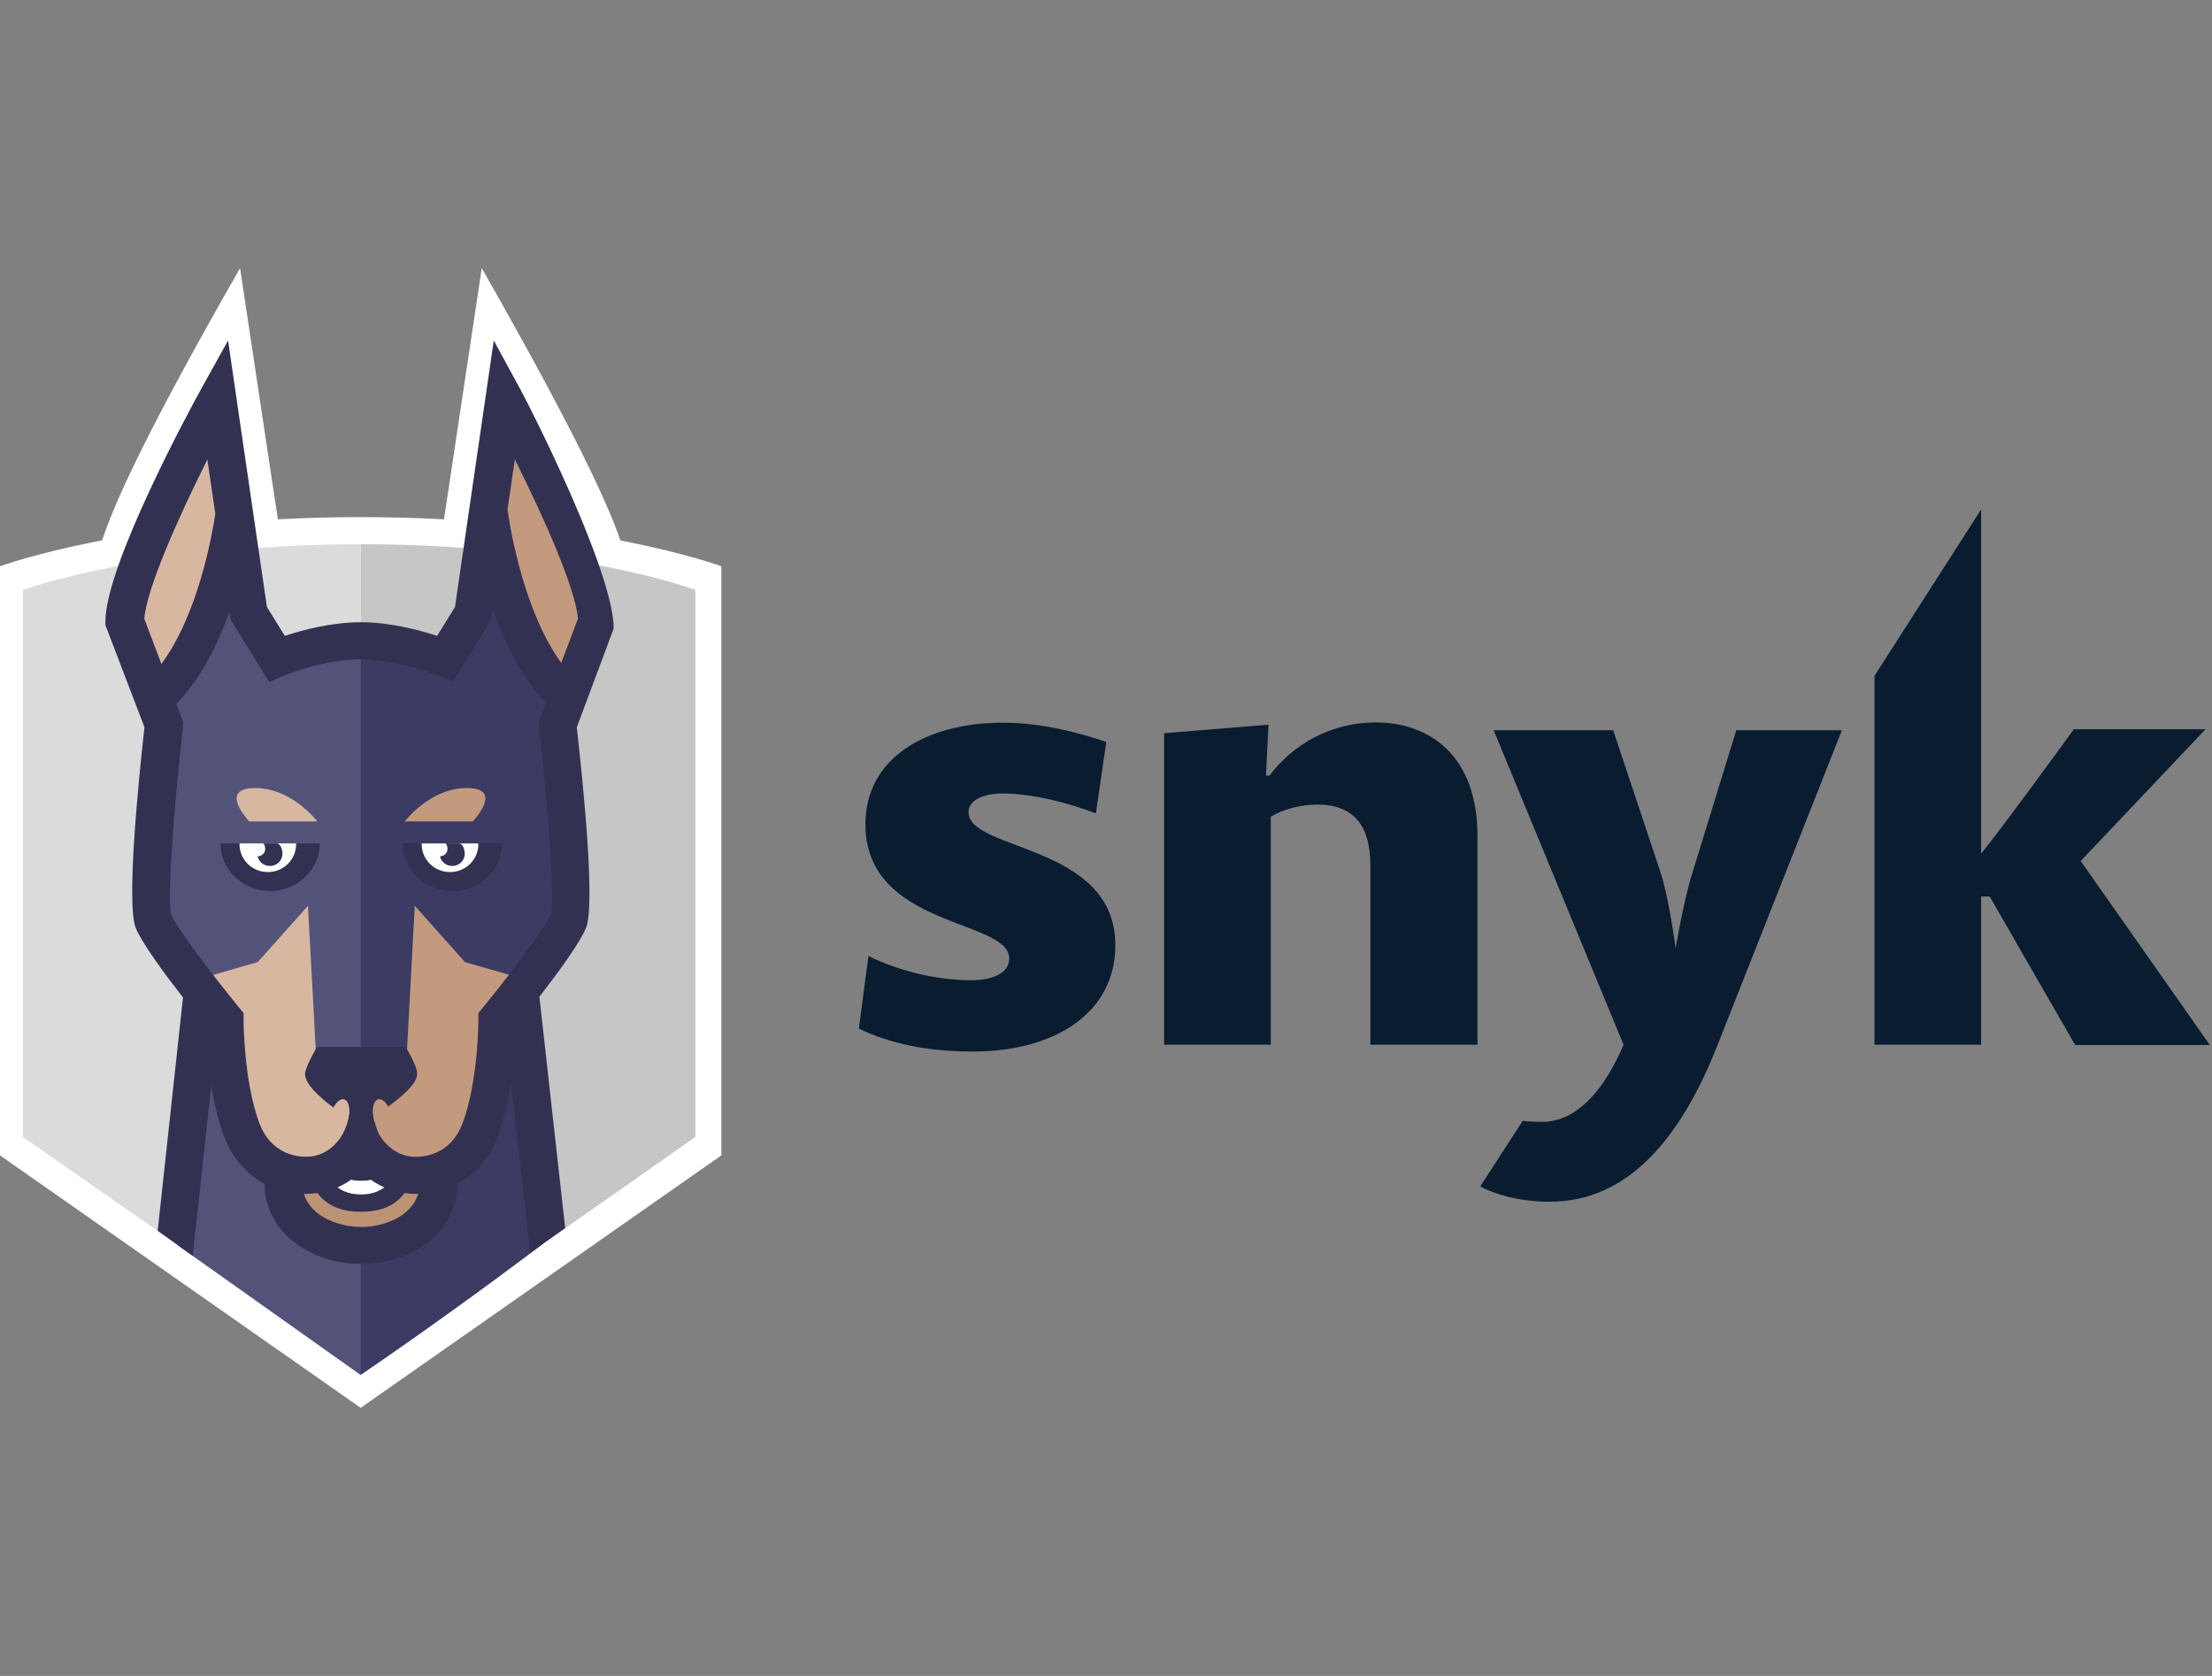 <svg xmlns="http://www.w3.org/2000/svg" width="132" height="100" viewBox="0 0 132 100" fill="none"><rect x="0" y="0" width="132" height="100" fill="#808080" stroke="none"/><path d="M118.736 53.495H118.223V62.337H111.86V40.323L118.223 30.398V50.939C119.49 49.39 123.758 43.511 123.758 43.511H131.615L124.165 51.375L131.871 62.352H123.833L118.736 53.495ZM101.002 52.052L103.611 43.571H109.914L102.525 62.277C100.323 67.901 97.171 71.705 92.466 71.705C90.657 71.705 89.134 71.239 88.334 70.788L90.868 66.878C91.245 66.923 91.637 66.938 92.029 66.938C94.201 66.938 95.829 64.833 96.885 62.337L89.134 43.571H96.266L99.056 51.947C99.599 53.54 99.991 56.578 99.991 56.578C99.991 56.578 100.489 53.646 101.002 52.052ZM81.774 51.616C81.774 49.165 80.689 48.007 78.623 48.007C77.612 48.007 76.557 48.292 75.833 48.729V62.337H69.469V43.751L75.697 43.24L75.546 46.278H75.757C77.1 44.473 79.377 43.105 82.091 43.105C85.348 43.105 88.168 45.12 88.168 49.886V62.337H81.774V51.616ZM51.252 61.375L51.825 57.044C53.816 58.021 56.063 58.488 57.948 58.488C59.32 58.488 60.225 58.021 60.225 57.194C60.225 54.819 51.644 55.39 51.644 49.18C51.644 45.21 55.294 43.12 59.863 43.12C62.14 43.12 64.492 43.736 66.016 44.278L65.397 48.533C63.799 47.917 61.627 47.345 59.818 47.345C58.702 47.345 57.797 47.736 57.797 48.458C57.797 50.804 66.558 50.337 66.558 56.397C66.558 60.427 62.969 62.743 58.053 62.743C55.339 62.743 53.137 62.277 51.252 61.375Z" fill="#091C30"></path><path d="M37.398 33.942H5.742C5.742 31.963 8.604 25.983 14.326 16C14.326 16 15.118 21.265 16.703 31.795L26.374 31.795L28.748 16C34.514 26.115 37.398 32.096 37.398 33.942Z" fill="white"></path><path d="M21.524 84.001L0 68.94V33.788C0 33.788 7.958 30.855 21.552 30.855C35.146 30.855 43.046 33.788 43.046 33.788V68.94L21.524 84.001Z" fill="white"></path><path d="M21.52 81.881L1.371 67.841V35.196C1.371 35.196 8.906 32.473 21.52 32.473V81.881Z" fill="#DBDBDB"></path><path d="M21.553 32.473C21.544 32.473 21.535 32.473 21.525 32.473V81.839H21.526L41.498 67.84V35.196C41.498 35.196 34.167 32.473 21.553 32.473Z" fill="#C6C6C6"></path><path d="M32.426 74.198L30.727 59.453H21.389C21.389 71.156 21.389 78.642 21.389 81.913L21.523 82.04C25.156 79.558 28.79 76.944 32.426 74.198Z" fill="#3B3B63"></path><path d="M10.627 74.318L21.524 82.044L21.529 59.008H12.092L10.627 74.318Z" fill="#53537A"></path><path d="M26.185 69.945C26.185 72.478 23.778 73.734 21.57 73.734C19.362 73.734 16.906 72.478 16.906 69.945" fill="#BC9375"></path><path d="M21.543 71.258C19.77 71.258 18.908 69.98 18.908 67.352H19.753C19.753 70.428 20.962 70.428 21.543 70.428C22.124 70.428 23.332 70.428 23.332 67.352H24.177C24.177 69.98 23.315 71.258 21.543 71.258Z" fill="white"></path><path d="M21.525 68.001C22.071 69.411 23.125 70.115 24.688 70.115C26.218 70.115 27.815 69.324 28.543 67.367C29.558 64.631 29.548 60.821 29.548 60.821C29.548 60.821 34.062 55.268 34.062 53.391C34.062 53.391 29.883 53.391 21.525 53.391V68.001Z" fill="#C49A7E"></path><path d="M8.803 53.391C8.803 55.565 13.278 60.821 13.278 60.821C13.278 60.821 13.267 64.629 14.284 67.367C15.009 69.322 16.608 70.115 18.138 70.115C19.701 70.115 20.829 69.411 21.521 68.001V53.391H8.803Z" fill="#D8B7A0"></path><path d="M33.525 40.883C30.046 37.377 29.175 30.066 29.175 30.066C28.526 32.37 27.114 39.162 27.114 39.162C27.114 39.162 24.371 38.291 21.416 38.286C21.32 38.286 21.32 47.438 21.416 65.74L24.229 63.743L24.752 54.048L27.747 57.406L31.605 58.514C31.605 58.514 33.048 57.502 33.048 57.506C33.661 56.662 33.864 55.944 34.013 55.571C34.548 54.215 33.345 43.841 33.345 43.841C32.918 42.962 33.525 40.883 33.525 40.883Z" fill="#3B3B63"></path><path d="M16.015 39.162C16.015 39.162 14.602 32.37 13.953 30.066C13.953 30.066 13.083 37.377 9.603 40.883C9.603 40.883 10.21 42.962 9.783 43.841C9.783 43.841 8.58 54.215 9.116 55.569C9.264 55.943 9.469 56.661 10.081 57.504C10.081 57.5 11.525 58.512 11.525 58.512L15.382 57.404L18.377 54.047L18.901 63.742L21.53 65.686V38.235C18.565 38.24 16.015 39.162 16.015 39.162Z" fill="#53537A"></path><path d="M31.081 23.285C31.659 24.342 36.622 34.117 36.622 37.502L34.42 43.394C34.793 46.718 35.533 53.942 34.974 55.353C34.629 56.226 33.313 58.022 32.188 59.476L33.727 73.278L31.646 74.749L30.49 64.665C30.331 65.689 30.092 66.781 29.727 67.763C29.245 69.061 28.394 70.045 27.305 70.628C27.241 73.742 24.319 75.421 21.566 75.421C18.79 75.421 15.844 73.743 15.779 70.631C14.688 70.047 13.835 69.063 13.352 67.763C13.003 66.819 12.767 65.775 12.607 64.786L11.501 74.935L9.409 73.439L10.92 59.519C9.785 58.058 8.444 56.235 8.096 55.353C7.536 53.941 8.248 46.718 8.621 43.393L6.289 37.295V37.096C6.289 33.711 11.382 24.342 11.96 23.285L13.61 20.316C14.614 27.194 15.116 30.636 15.115 30.642L15.928 36.215L16.996 37.941C18.023 37.601 19.766 37.128 21.531 37.128C23.298 37.128 25.053 37.602 26.084 37.942L27.152 36.215L29.466 20.316L31.081 23.285ZM21.566 73.209C22.785 73.209 24.52 72.667 24.953 71.232C24.907 71.233 24.862 71.237 24.815 71.237C24.578 71.237 24.357 71.215 24.141 71.186C23.513 72.045 22.534 72.306 21.542 72.306C20.552 72.306 19.574 72.043 18.947 71.185C18.73 71.216 18.506 71.237 18.267 71.237C18.222 71.237 18.178 71.233 18.133 71.232C18.57 72.667 20.329 73.209 21.566 73.209ZM20.139 70.85C20.517 71.128 20.984 71.283 21.543 71.283C22.098 71.283 22.563 71.127 22.941 70.85C22.64 70.718 22.367 70.562 22.127 70.391C21.91 70.454 21.702 70.453 21.542 70.453C21.38 70.453 21.17 70.453 20.951 70.389C20.712 70.562 20.44 70.718 20.139 70.85ZM28.797 60.143C30.294 58.317 32.548 55.376 32.875 54.552C33.121 53.705 32.701 48.086 32.166 43.377L32.137 43.115L32.579 41.946C31.122 40.421 30.106 38.331 29.412 36.357L29.322 36.977L27.022 40.689L26.124 40.313C26.102 40.304 23.758 39.34 21.532 39.34C19.293 39.34 16.986 40.303 16.963 40.313L16.064 40.692L13.762 36.978L13.694 36.502C12.992 38.457 11.975 40.51 10.525 42.002L10.947 43.116L10.918 43.378C10.383 48.086 9.963 53.705 10.217 54.574C10.536 55.377 12.79 58.318 14.286 60.143L14.536 60.448L14.534 60.839C14.534 60.876 14.539 64.489 15.472 67.003C16.15 68.826 17.653 69.021 18.269 69.021C19.817 69.021 20.472 67.626 20.499 67.567C20.862 66.866 21.043 65.714 21.043 64.112H21.979C21.979 65.399 22.174 66.553 22.564 67.574C22.588 67.625 23.26 69.025 24.815 69.025C25.43 69.025 26.934 68.828 27.611 67.004C28.547 64.481 28.549 60.876 28.549 60.84L28.547 60.45L28.797 60.143Z" fill="#333152"></path><path d="M28.548 50.324H25.168H24.041V50.371C24.041 51.916 25.402 53.168 26.998 53.168C28.595 53.168 29.956 51.916 29.956 50.371V50.324H28.548Z" fill="#333152"></path><path d="M25.164 50.324V50.371C25.164 51.29 25.918 52.035 26.855 52.035C27.791 52.035 28.545 51.29 28.545 50.371V50.324H25.164Z" fill="white"></path><path d="M26.59 50.324C26.582 50.324 26.575 50.328 26.568 50.329C26.666 50.35 26.721 50.568 26.7 50.714C26.668 50.936 26.475 51.091 26.254 51.094C26.318 51.385 26.56 51.619 26.881 51.663C27.29 51.72 27.669 51.444 27.727 51.042C27.769 50.746 27.624 50.324 27.382 50.324H26.59Z" fill="#333152"></path><path d="M17.669 50.324H14.289H13.162V50.371C13.162 51.916 14.523 53.168 16.119 53.168C17.716 53.168 19.078 51.916 19.078 50.371V50.324H17.669Z" fill="#333152"></path><path d="M14.291 50.324V50.371C14.291 51.29 15.045 52.035 15.981 52.035C16.918 52.035 17.671 51.29 17.671 50.371V50.324H14.291Z" fill="white"></path><path d="M16.503 50.324H15.711C15.704 50.324 15.696 50.328 15.69 50.329C15.788 50.35 15.842 50.568 15.821 50.714C15.79 50.936 15.598 51.091 15.375 51.094C15.44 51.385 15.682 51.619 16.002 51.663C16.411 51.72 16.791 51.444 16.848 51.042C16.89 50.746 16.746 50.324 16.503 50.324Z" fill="#333152"></path><path d="M28.21 49.013C28.399 48.809 30.006 47.02 27.857 47.02C25.916 47.02 24.519 48.557 24.148 49.013H28.21Z" fill="#C49A7E"></path><path d="M18.939 49.013C18.569 48.557 17.172 47.02 15.23 47.02C13.082 47.02 14.688 48.809 14.877 49.013H18.939Z" fill="#D8B7A0"></path><path d="M8.611 36.922C8.739 35.166 10.6 30.959 12.375 27.414L12.848 30.656C12.667 31.868 11.843 36.621 9.631 39.617L8.611 36.922Z" fill="#D8B7A0"></path><path d="M30.287 30.403L30.723 27.414C32.498 30.959 34.359 35.166 34.487 36.922L33.492 39.553C31.102 36.255 30.352 30.893 30.287 30.403Z" fill="#C49A7E"></path><path d="M19.892 66.085C19.058 65.464 18.203 64.681 18.203 64.08C18.203 63.685 18.914 62.469 18.914 62.469H24.201C24.201 62.469 24.895 63.547 24.895 64.08C24.895 64.64 24.032 65.401 23.17 66.022C22.877 65.527 22.504 65.441 22.332 65.831C22.243 66.034 22.226 66.325 22.269 66.63C21.8 66.927 21.457 67.119 21.457 67.119C21.457 67.119 21.193 66.967 20.814 66.723C20.875 66.385 20.863 66.054 20.765 65.831C20.591 65.436 20.211 65.529 19.916 66.043C19.907 66.057 19.899 66.071 19.892 66.085Z" fill="#333152"></path></svg>
